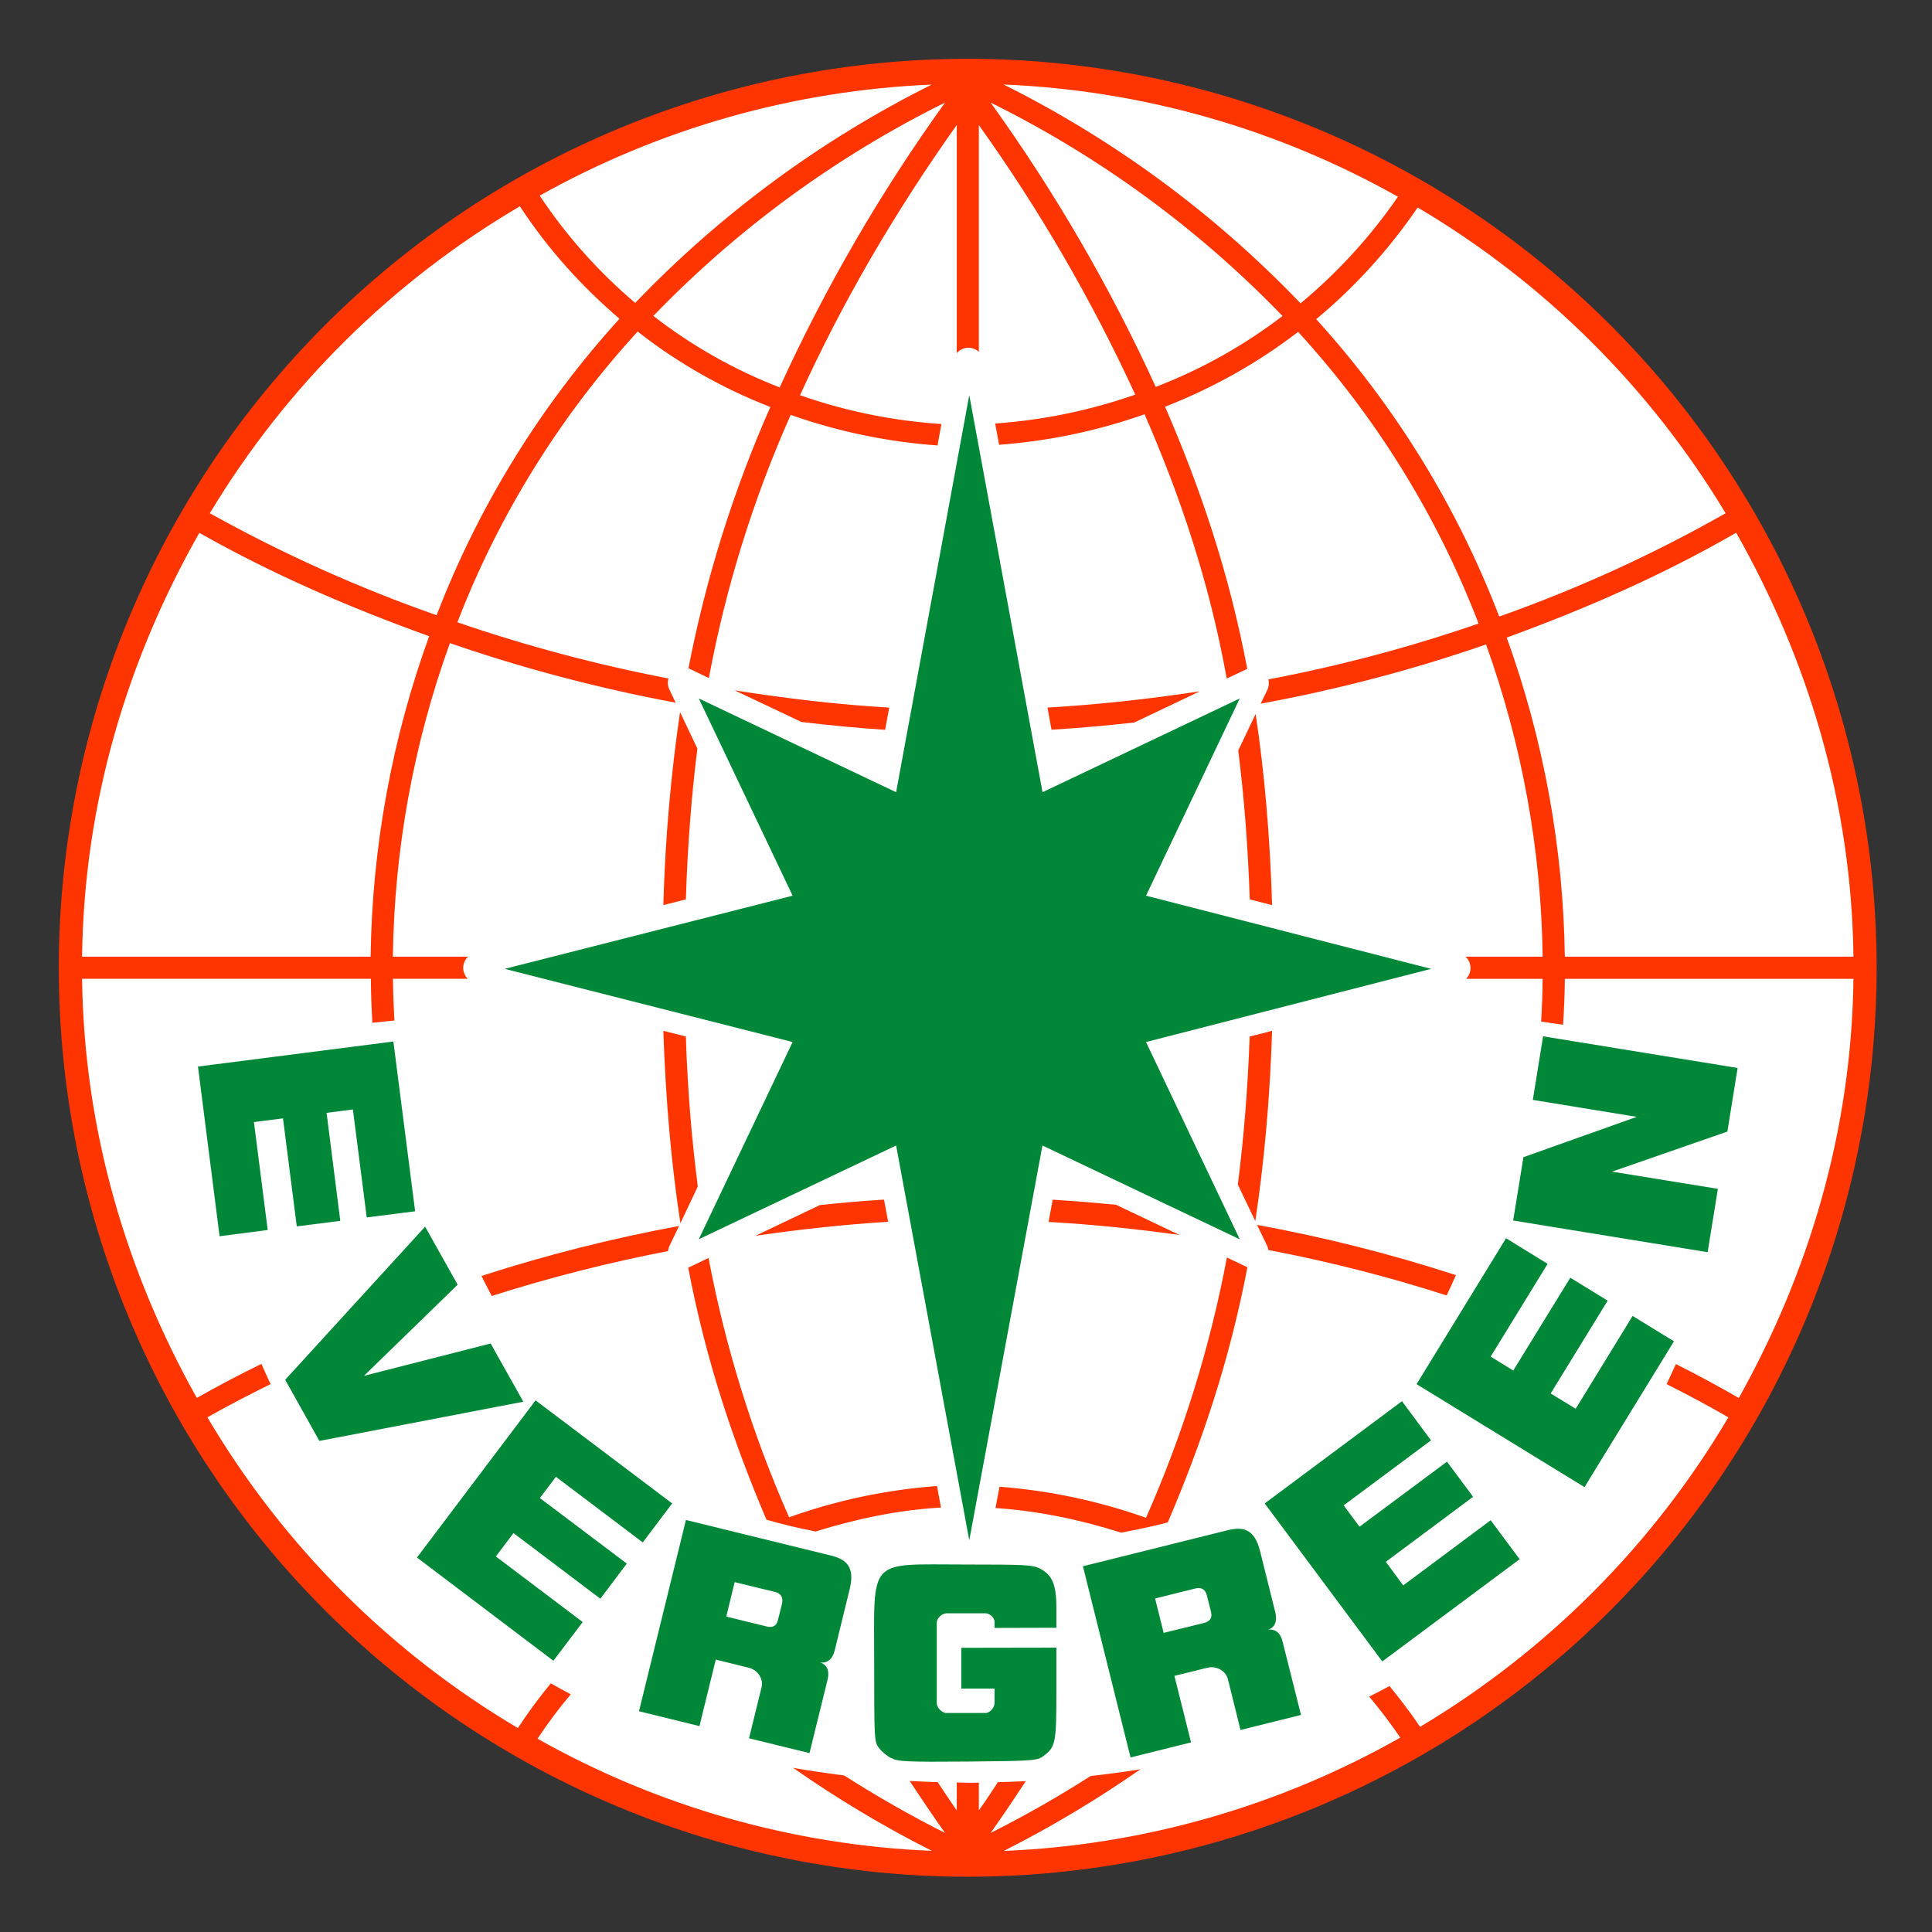 <svg xmlns="http://www.w3.org/2000/svg" width="23" height="23" viewBox="0 0 23 23" fill="none"><rect x="0" y="0" width="23" height="23" fill="#333333" stroke="none"/><path d="M22.185 11.518C22.185 14.347 21.061 17.06 19.061 19.06C17.061 21.06 14.348 22.184 11.519 22.184C8.691 22.184 5.978 21.06 3.978 19.06C1.977 17.06 0.854 14.347 0.854 11.518C0.854 8.689 1.977 5.977 3.978 3.976C5.978 1.976 8.691 0.852 11.519 0.852C14.348 0.852 17.061 1.976 19.061 3.976C21.061 5.977 22.185 8.689 22.185 11.518Z" fill="white"></path><path d="M11.521 0.7C8.651 0.701 5.899 1.841 3.87 3.87C1.841 5.899 0.701 8.651 0.7 11.521C0.7 14.39 1.84 17.142 3.87 19.172C5.899 21.201 8.651 22.342 11.521 22.342C14.39 22.342 17.142 21.201 19.171 19.172C21.2 17.143 22.34 14.391 22.341 11.522C22.341 8.652 21.201 5.9 19.172 3.87C17.142 1.841 14.39 0.701 11.521 0.7ZM11.947 1.006C13.596 1.074 15.204 1.532 16.642 2.342C16.316 2.816 15.926 3.243 15.483 3.611C14.463 2.546 13.268 1.665 11.949 1.007M11.092 1.007C9.775 1.664 8.581 2.543 7.562 3.606C7.125 3.236 6.742 2.806 6.425 2.329C7.856 1.528 9.455 1.075 11.094 1.007M11.251 1.221C10.485 2.284 9.826 3.42 9.282 4.612C8.748 4.405 8.245 4.123 7.778 3.761C8.781 2.721 9.956 1.862 11.251 1.221ZM11.793 1.221C13.088 1.862 14.264 2.721 15.268 3.762C14.808 4.114 14.3 4.398 13.759 4.606C13.215 3.416 12.557 2.283 11.793 1.221ZM11.39 1.489V4.204C11.406 4.185 11.426 4.17 11.448 4.159C11.47 4.148 11.494 4.141 11.519 4.14C11.543 4.139 11.568 4.142 11.591 4.151C11.614 4.159 11.635 4.172 11.653 4.189V1.489C12.374 2.498 12.997 3.572 13.515 4.698C12.977 4.886 12.416 5.002 11.847 5.042L11.894 5.295C12.485 5.251 13.067 5.129 13.626 4.932C14.048 5.9 14.395 6.92 14.604 8.078L14.844 7.965L14.848 7.962C14.633 6.82 14.287 5.803 13.87 4.842C14.431 4.622 14.962 4.329 15.454 3.951C16.381 4.963 17.11 6.141 17.602 7.423C16.785 7.705 15.95 7.927 15.101 8.088C15.11 8.128 15.106 8.171 15.089 8.21L15.008 8.377C15.919 8.21 16.814 7.976 17.691 7.672C18.12 8.865 18.348 10.121 18.365 11.389H17.447C17.465 11.405 17.48 11.426 17.49 11.448C17.5 11.471 17.506 11.495 17.506 11.52C17.507 11.545 17.503 11.569 17.493 11.592C17.484 11.615 17.47 11.636 17.453 11.653H18.365C18.363 11.824 18.357 11.993 18.347 12.162L18.608 12.199C18.62 12.016 18.628 11.835 18.629 11.653H22.065C22.042 13.471 21.531 15.156 20.7 16.643C20.455 16.501 20.205 16.366 19.951 16.239L19.841 16.478C20.089 16.603 20.334 16.733 20.576 16.873C19.68 18.389 18.417 19.656 16.905 20.558C16.792 20.387 16.667 20.227 16.542 20.072C16.462 20.116 16.381 20.157 16.3 20.198C16.431 20.354 16.555 20.517 16.67 20.686C15.226 21.504 13.607 21.967 11.949 22.035C12.534 21.74 13.073 21.413 13.577 21.063C13.38 21.095 13.183 21.121 12.984 21.143C12.599 21.389 12.201 21.616 11.793 21.821C11.939 21.615 12.076 21.41 12.212 21.204C12.102 21.21 11.993 21.214 11.88 21.216C11.805 21.328 11.734 21.441 11.653 21.552V21.222L11.54 21.224L11.39 21.22V21.552C11.311 21.441 11.239 21.328 11.163 21.216C11.051 21.213 10.94 21.208 10.829 21.202C10.967 21.409 11.103 21.614 11.251 21.821C10.839 21.613 10.438 21.385 10.049 21.136C9.846 21.111 9.643 21.081 9.442 21.046C9.953 21.403 10.501 21.735 11.094 22.034C9.445 21.966 7.837 21.509 6.399 20.699C6.521 20.515 6.653 20.338 6.795 20.17C6.714 20.128 6.636 20.084 6.557 20.04C6.417 20.21 6.286 20.388 6.165 20.572C4.642 19.67 3.37 18.398 2.469 16.873C2.715 16.733 2.967 16.603 3.222 16.477C3.182 16.398 3.148 16.316 3.112 16.237C2.852 16.364 2.595 16.499 2.343 16.642C1.511 15.156 1.001 13.471 0.977 11.652H4.415C4.416 11.828 4.423 12.001 4.433 12.176L4.695 12.149C4.687 11.983 4.679 11.819 4.678 11.652H5.569C5.551 11.635 5.537 11.614 5.528 11.591C5.519 11.569 5.514 11.544 5.514 11.52C5.515 11.495 5.52 11.471 5.53 11.448C5.54 11.426 5.554 11.406 5.572 11.389H4.677C4.694 10.115 4.923 8.854 5.356 7.656C6.231 7.958 7.126 8.194 8.043 8.365L7.969 8.209C7.949 8.167 7.946 8.12 7.958 8.077C7.106 7.913 6.266 7.69 5.445 7.408C5.938 6.13 6.666 4.957 7.591 3.947C8.071 4.323 8.603 4.625 9.171 4.845C8.73 5.842 8.403 6.886 8.196 7.956L8.212 7.963L8.439 8.072C8.64 6.993 8.967 5.942 9.413 4.939C9.976 5.138 10.564 5.26 11.161 5.303L11.207 5.048C10.633 5.01 10.066 4.895 9.524 4.705C10.025 3.606 10.636 2.551 11.389 1.489M6.19 2.457C6.531 2.978 6.934 3.417 7.375 3.795C6.437 4.826 5.698 6.023 5.198 7.324C4.265 6.997 3.362 6.591 2.498 6.11C3.404 4.603 4.674 3.346 6.191 2.455M16.877 2.47C18.382 3.36 19.642 4.611 20.543 6.11C19.683 6.599 18.781 7.01 17.848 7.34C17.348 6.035 16.61 4.834 15.669 3.8C16.132 3.415 16.538 2.967 16.877 2.47ZM2.371 6.342C3.24 6.835 4.162 7.233 5.109 7.574C4.665 8.798 4.43 10.087 4.412 11.389H0.977C1 9.547 1.522 7.84 2.374 6.342M20.669 6.342C21.519 7.843 22.042 9.548 22.065 11.389H18.629C18.611 10.093 18.377 8.809 17.937 7.59C18.877 7.248 19.796 6.846 20.669 6.342ZM8.751 8.221L9.541 8.595C9.872 8.634 10.204 8.667 10.537 8.688L10.586 8.424C9.97 8.388 9.359 8.315 8.751 8.219M14.284 8.23C13.681 8.321 13.076 8.389 12.47 8.423L12.518 8.687C12.848 8.667 13.177 8.638 13.504 8.601L14.284 8.23ZM8.096 8.476C7.984 9.237 7.918 10.005 7.897 10.775L8.165 10.707C8.185 10.072 8.232 9.475 8.302 8.911L8.095 8.476M14.948 8.5L14.741 8.934C14.811 9.493 14.857 10.081 14.878 10.707L15.144 10.775C15.119 9.961 15.055 9.206 14.948 8.5ZM7.897 12.272C7.924 13.091 7.991 13.852 8.1 14.562L8.307 14.125C8.235 13.563 8.185 12.971 8.165 12.339L7.897 12.272ZM15.144 12.272L14.877 12.34C14.854 12.963 14.807 13.547 14.736 14.102L14.944 14.537C15.05 13.834 15.118 13.082 15.144 12.272ZM10.524 14.281C10.269 14.297 10.015 14.319 9.761 14.346L8.993 14.712C9.516 14.636 10.042 14.578 10.573 14.545L10.524 14.281ZM12.532 14.282L12.483 14.547C13.005 14.576 13.525 14.63 14.042 14.702L13.287 14.343C13.036 14.318 12.784 14.298 12.532 14.282ZM14.966 14.584L15.088 14.837C15.092 14.852 15.097 14.866 15.1 14.881C15.819 15.018 16.526 15.198 17.222 15.422C17.26 15.345 17.296 15.261 17.332 15.18C16.558 14.928 15.767 14.729 14.966 14.582M8.084 14.595C7.288 14.742 6.502 14.941 5.732 15.19C5.771 15.271 5.813 15.349 5.854 15.428C6.543 15.209 7.243 15.031 7.952 14.894C7.955 14.874 7.96 14.856 7.968 14.837L8.084 14.595ZM14.606 14.97C14.405 16.037 14.082 17.077 13.643 18.069C13.081 17.869 12.494 17.745 11.899 17.699L11.851 17.953C12.359 17.986 12.857 18.091 13.347 18.246C13.539 18.209 13.725 18.171 13.902 18.124C14.304 17.184 14.639 16.196 14.85 15.086C14.847 15.085 14.845 15.084 14.842 15.083L14.606 14.97ZM8.435 14.976L8.212 15.083L8.193 15.091C8.401 16.185 8.729 17.164 9.125 18.092C9.311 18.146 9.506 18.192 9.71 18.232C10.198 18.08 10.696 17.976 11.202 17.947L11.155 17.691C10.554 17.735 9.962 17.86 9.394 18.063C8.957 17.074 8.636 16.039 8.435 14.976Z" fill="#FE3501"></path><path d="M12.892 18.646L13.459 20.922L14.179 20.743L13.981 19.951L14.374 19.854C14.477 19.828 14.591 19.887 14.618 19.99L14.768 20.595L15.488 20.416L15.269 19.544C15.235 19.406 15.152 19.393 15.094 19.402C15.151 19.387 15.216 19.329 15.181 19.19L15.001 18.467C14.935 18.201 14.8 18.17 14.611 18.218L12.892 18.646ZM13.751 19.03L14.232 18.91C14.306 18.892 14.352 18.925 14.369 18.998L14.416 19.186C14.435 19.26 14.407 19.301 14.334 19.321L13.853 19.439L13.751 19.03ZM16.864 16.478L17.929 14.741L18.424 15.046L17.746 16.15L18.015 16.316L18.694 15.211L19.139 15.484L18.46 16.589L18.758 16.771L19.436 15.666L19.928 15.968L18.863 17.704L16.864 16.478ZM15.056 17.898L16.69 16.681L17.036 17.147L15.996 17.921L16.185 18.175L17.226 17.401L17.537 17.819L16.498 18.593L16.705 18.874L17.746 18.098L18.091 18.562L16.456 19.779L15.056 17.898ZM4.683 12.399L4.942 14.42L4.366 14.493L4.201 13.208L3.888 13.248L4.051 14.534L3.533 14.6L3.369 13.314L3.023 13.358L3.187 14.643L2.614 14.717L2.357 12.697L4.683 12.399ZM18.014 14.53L18.136 13.776L19.485 13.296L18.248 13.094L18.37 12.337L20.686 12.714L20.564 13.471L19.191 13.948L20.451 14.153L20.329 14.907L18.014 14.53ZM10.606 20.928C10.557 20.903 10.491 20.848 10.462 20.806C10.408 20.736 10.407 20.701 10.407 19.8C10.407 18.53 10.318 18.625 11.491 18.625C12.194 18.625 12.296 18.63 12.377 18.672C12.526 18.747 12.576 18.863 12.576 19.14V19.378L11.84 19.38V19.307C11.84 19.258 11.782 19.206 11.733 19.206H11.268C11.214 19.206 11.152 19.265 11.152 19.318V20.275C11.152 20.329 11.213 20.393 11.268 20.393H11.732C11.785 20.393 11.84 20.328 11.84 20.273V20.102H11.444V19.617L12.576 19.615V20.156C12.576 20.747 12.565 20.8 12.422 20.905C12.35 20.959 12.312 20.964 11.522 20.971C10.776 20.977 10.688 20.971 10.607 20.928M8.166 18.095L7.607 20.372L8.327 20.549L8.521 19.757L8.914 19.854C9.017 19.879 9.092 19.984 9.066 20.088L8.917 20.694L9.637 20.87L9.852 19.996C9.885 19.859 9.818 19.808 9.761 19.789C9.819 19.802 9.904 19.783 9.938 19.643L10.115 18.919C10.181 18.652 10.075 18.563 9.887 18.517L8.166 18.095ZM8.746 18.835L9.228 18.952C9.302 18.971 9.326 19.022 9.309 19.095L9.262 19.283C9.245 19.356 9.201 19.38 9.128 19.363L8.646 19.245L8.746 18.835ZM6.376 16.671L8.002 17.898L7.652 18.362L6.618 17.581L6.427 17.834L7.462 18.614L7.147 19.032L6.113 18.251L5.903 18.529L6.937 19.31L6.588 19.771L4.964 18.542L6.376 16.671ZM5.061 14.603L5.448 15.294L4.333 16.379L5.841 15.994L6.23 16.687L3.802 17.154L3.395 16.426L5.061 14.603ZM14.758 14.753L12.41 13.637L11.539 18.337L10.668 13.637L8.319 14.753L9.436 12.405L6.008 11.534L9.436 10.663L8.319 8.315L10.668 9.431L11.539 4.704L12.411 9.431L14.759 8.315L13.643 10.663L17.037 11.534L13.643 12.405L14.759 14.753" fill="#008738"></path></svg>